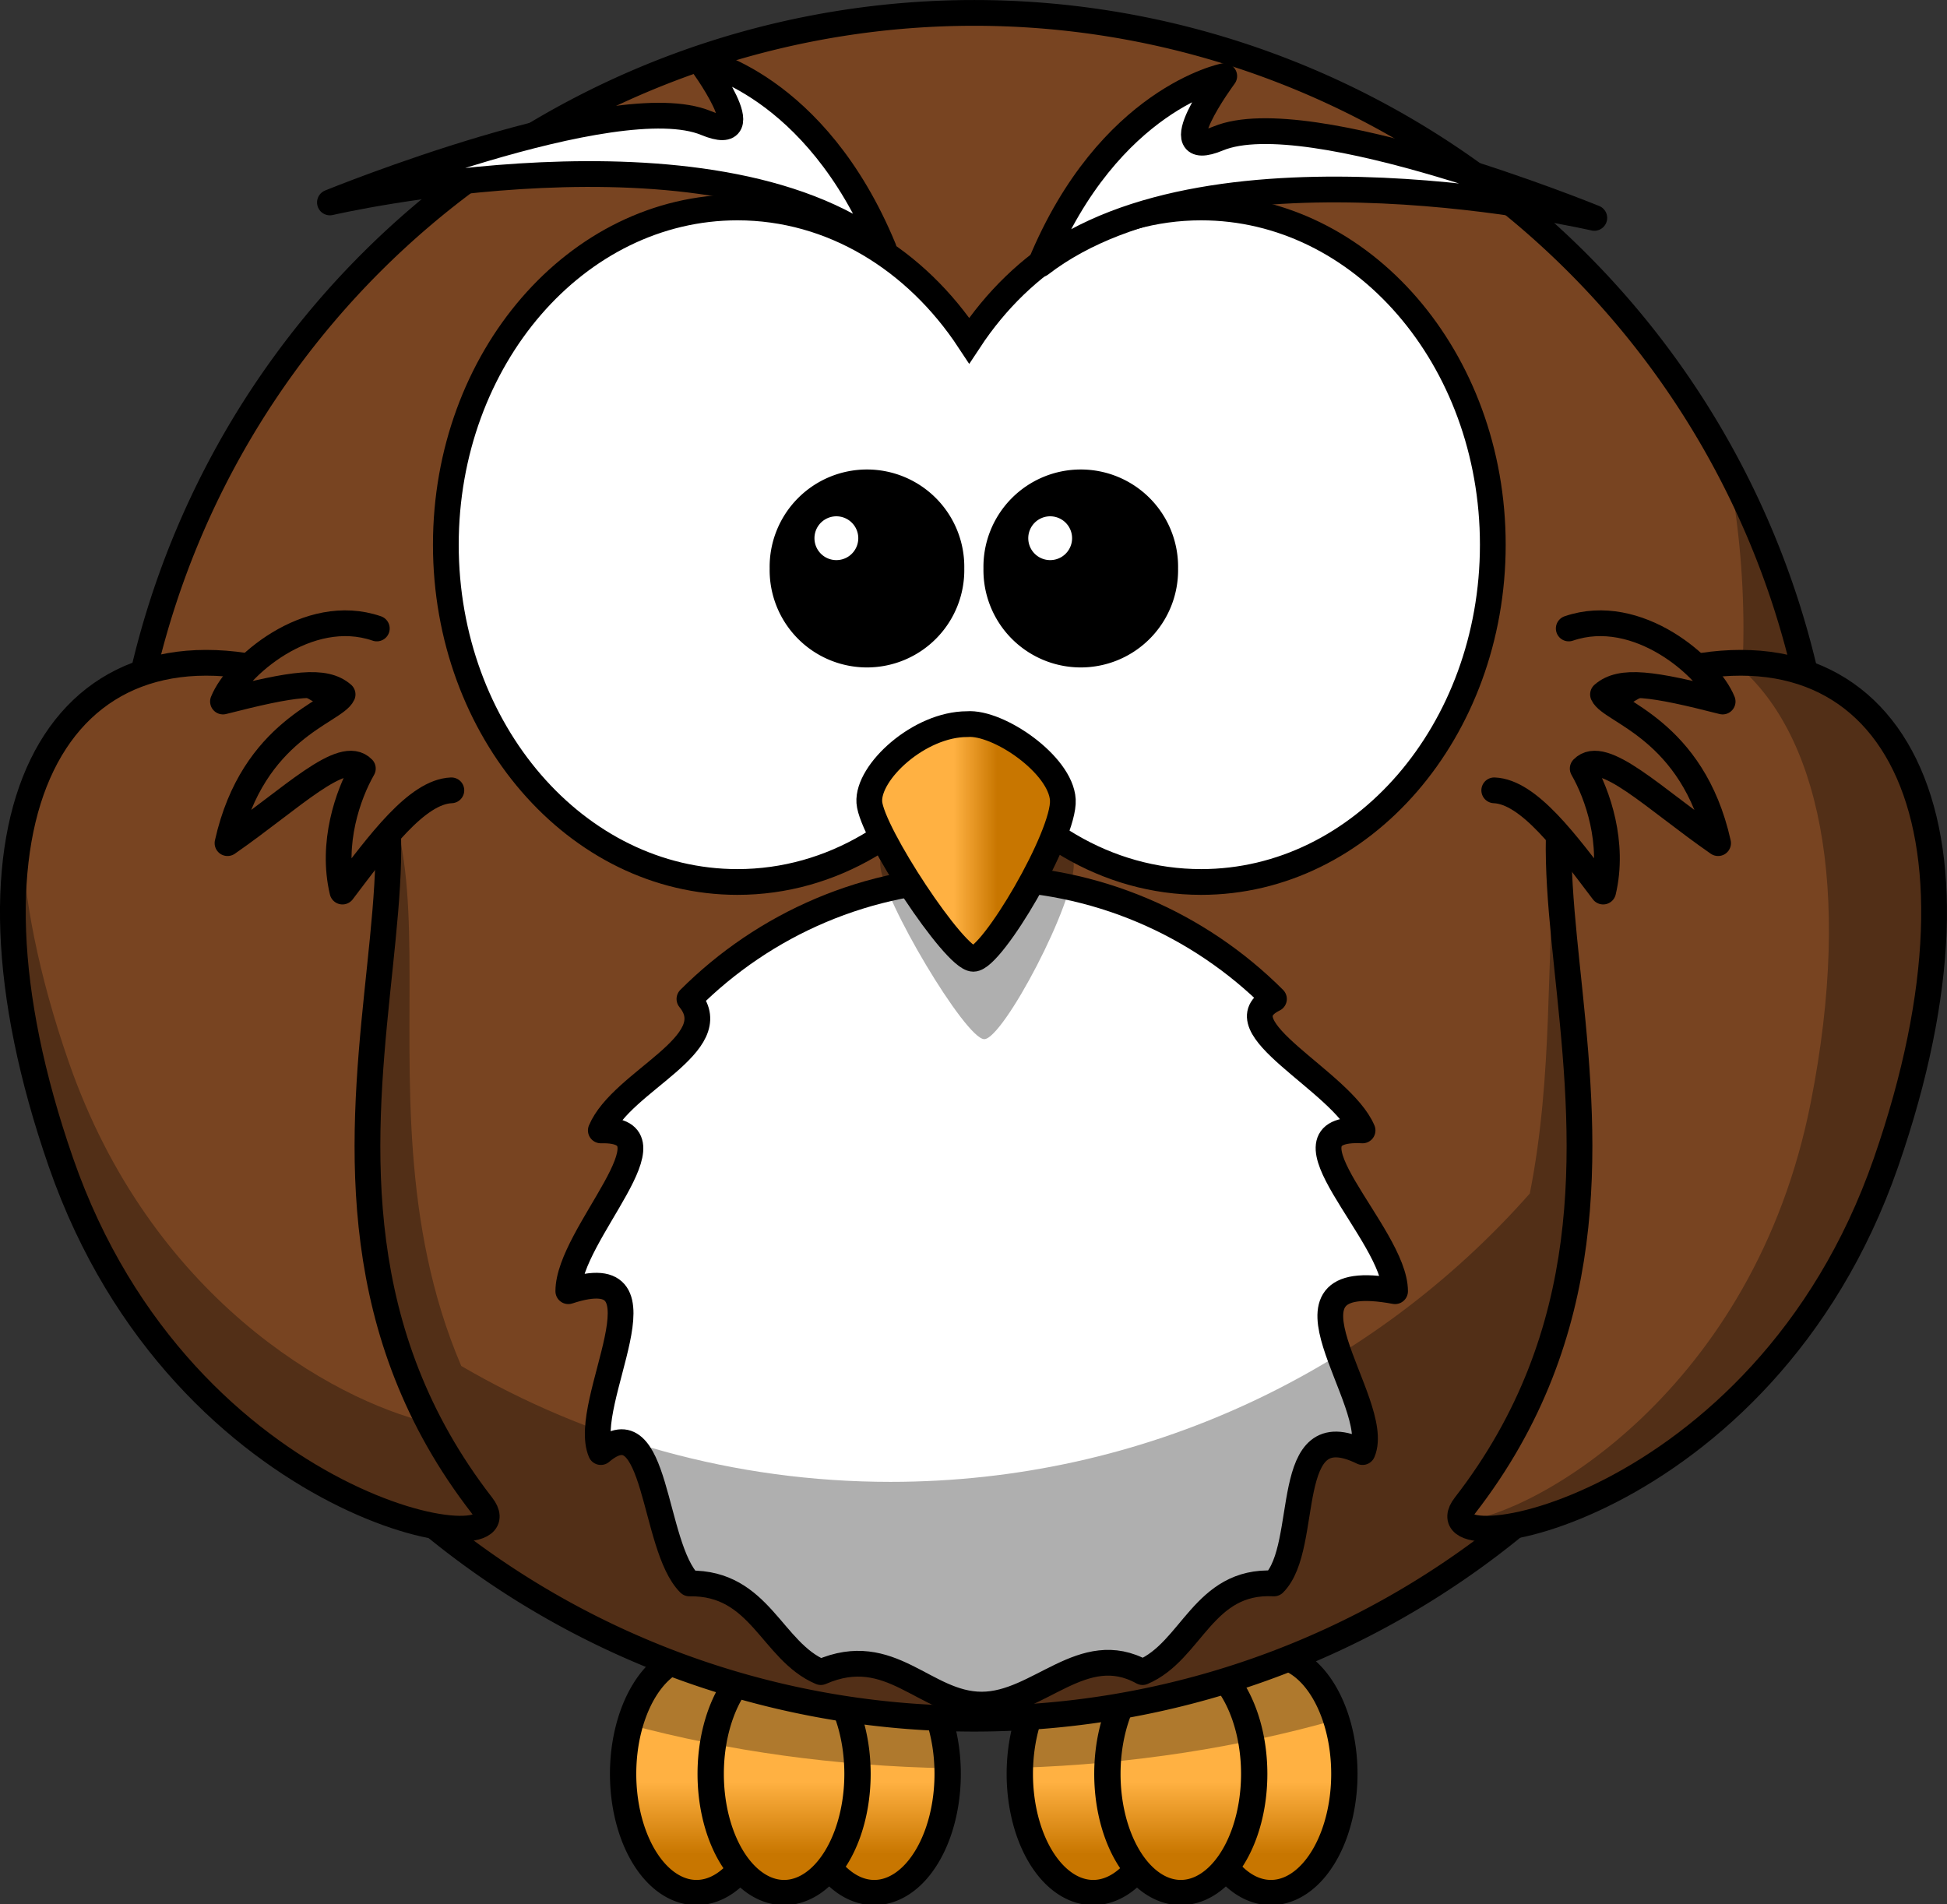 <?xml version="1.0" encoding="UTF-8" standalone="no"?>
<!-- Created with Inkscape (http://www.inkscape.org/) -->
<svg
    xmlns:rdf="http://www.w3.org/1999/02/22-rdf-syntax-ns#"
    xmlns="http://www.w3.org/2000/svg"
    xmlns:cc="http://web.resource.org/cc/"
    xmlns:xlink="http://www.w3.org/1999/xlink"
    xmlns:dc="http://purl.org/dc/elements/1.1/"
    xmlns:svg="http://www.w3.org/2000/svg"
    xmlns:inkscape="http://www.inkscape.org/namespaces/inkscape"
    xmlns:sodipodi="http://sodipodi.sourceforge.net/DTD/sodipodi-0.dtd"
    xmlns:ns1="http://sozi.baierouge.fr"
    id="svg2"
    viewBox="0 0 377.92 369.68"
    version="1.0"
  >
  <rect x="0" y="0" width="377.92" height="369.68" fill="#333333" stroke="none"/>
  <defs
      id="defs4"
    >
    <linearGradient
        id="linearGradient4098"
      >
      <stop
          id="stop4100"
          style="stop-color:#ffb142"
          offset="0"
      />
      <stop
          id="stop4104"
          style="stop-color:#c87600"
          offset="1"
      />
    </linearGradient
    >
    <linearGradient
        id="linearGradient3211"
        y2="537.41"
        xlink:href="#linearGradient4098"
        gradientUnits="userSpaceOnUse"
        x2="359.47"
        gradientTransform="matrix(.641 0 0 .778 125.37 117.53)"
        y1="537.41"
        x1="346.24"
    />
    <linearGradient
        id="linearGradient3327"
        y2="362.28"
        xlink:href="#linearGradient4098"
        gradientUnits="userSpaceOnUse"
        x2="186.21"
        y1="354.02"
        x1="186.21"
    />
    <linearGradient
        id="linearGradient3329"
        y2="362.28"
        xlink:href="#linearGradient4098"
        gradientUnits="userSpaceOnUse"
        x2="195.75"
        y1="354.02"
        x1="195.75"
    />
    <linearGradient
        id="linearGradient3331"
        y2="362.28"
        xlink:href="#linearGradient4098"
        gradientUnits="userSpaceOnUse"
        x2="176.39"
        y1="354.02"
        x1="176.39"
    />
    <linearGradient
        id="linearGradient3333"
        y2="362.28"
        xlink:href="#linearGradient4098"
        gradientUnits="userSpaceOnUse"
        x2="229.44"
        y1="354.02"
        x1="229.44"
    />
    <linearGradient
        id="linearGradient3335"
        y2="362.28"
        xlink:href="#linearGradient4098"
        gradientUnits="userSpaceOnUse"
        x2="238.98"
        y1="354.02"
        x1="238.98"
    />
    <linearGradient
        id="linearGradient3337"
        y2="362.28"
        xlink:href="#linearGradient4098"
        gradientUnits="userSpaceOnUse"
        x2="219.61"
        y1="354.02"
        x1="219.61"
    />
  </defs
  >
  <g
      id="layer1"
      transform="translate(-162.18 -366.2)"
    >
    <path
        id="path3226"
        style="stroke-linejoin:round;stroke:#000000;stroke-linecap:round;stroke-width:2.869;fill:url(#linearGradient3337)"
        d="m214 353.13a8 13.5 0 1 1 -16 0 8 13.5 0 1 1 16 0z"
        transform="matrix(1.781 0 0 1.706 -35.009 108.11)"
    />
    <path
        id="path3228"
        style="stroke-linejoin:round;stroke:#000000;stroke-linecap:round;stroke-width:2.869;fill:url(#linearGradient3335)"
        d="m214 353.13a8 13.5 0 1 1 -16 0 8 13.5 0 1 1 16 0z"
        transform="matrix(1.781 0 0 1.706 -69.509 108.11)"
    />
    <path
        id="path3230"
        style="stroke-linejoin:round;stroke:#000000;stroke-linecap:round;stroke-width:2.869;fill:url(#linearGradient3333)"
        d="m214 353.13a8 13.5 0 1 1 -16 0 8 13.5 0 1 1 16 0z"
        transform="matrix(1.781 0 0 1.706 -52.509 108.11)"
    />
    <path
        id="path3224"
        style="stroke-linejoin:round;stroke:#000000;stroke-linecap:round;stroke-width:2.869;fill:url(#linearGradient3331)"
        d="m214 353.13a8 13.5 0 1 1 -16 0 8 13.5 0 1 1 16 0z"
        transform="matrix(1.781 0 0 1.706 41.991 108.11)"
    />
    <path
        id="path3220"
        style="stroke-linejoin:round;stroke:#000000;stroke-linecap:round;stroke-width:2.869;fill:url(#linearGradient3329)"
        d="m214 353.13a8 13.5 0 1 1 -16 0 8 13.5 0 1 1 16 0z"
        transform="matrix(1.781 0 0 1.706 7.491 108.11)"
    />
    <path
        id="path3222"
        style="stroke-linejoin:round;stroke:#000000;stroke-linecap:round;stroke-width:2.869;fill:url(#linearGradient3327)"
        d="m214 353.13a8 13.5 0 1 1 -16 0 8 13.5 0 1 1 16 0z"
        transform="matrix(1.781 0 0 1.706 24.491 108.11)"
    />
    <path
        id="path3250"
        style="fill:#000000;fill-opacity:.314"
        d="m135.25 321.12c-5.81 0-10.78 5.64-13 13.69 18.97 5.08 39.81 8.04 61.72 8.44-0.3-12.28-6.54-22.12-14.22-22.13-3.3 0-6.33 1.83-8.75 4.88-2.42-3.05-5.45-4.87-8.75-4.88-3.19 0-6.13 1.71-8.5 4.57-2.37-2.86-5.31-4.56-8.5-4.57zm77 0c-7.66 0-13.89 9.8-14.22 22.04 21.88-0.71 42.62-3.99 61.44-9.35-2.35-7.51-7.16-12.68-12.72-12.69-3.3 0-6.33 1.83-8.75 4.88-2.42-3.05-5.45-4.87-8.75-4.88-3.19 0-6.13 1.71-8.5 4.57-2.37-2.86-5.31-4.56-8.5-4.57z"
        transform="translate(162.18 366.2)"
    />
    <path
        id="path2385"
        style="stroke:#000000;stroke-linecap:round;stroke-width:5;fill:#784421"
        d="m516.84 534.27a165.56 165.56 0 1 1 -331.13 0 165.56 165.56 0 1 1 331.13 0z"
    />
    <path
        id="path3167"
        style="stroke-linejoin:round;stroke:#000000;stroke-linecap:round;stroke-width:4.412;fill:#ffffff"
        d="m418.63 583.05c-23.38-4.34-1.98 19.09-5.57 27.56-14.17-6.97-8.77 16.11-15.18 22.51-12.14-0.65-14.04 11.6-22.51 15.19-10.24-5.68-17.79 5.57-27.56 5.57s-15.56-10.81-27.56-5.57c-8.47-3.59-10.37-15.39-22.51-15.19-6.41-6.4-5.42-30.8-15.18-22.51-3.59-8.47 12.96-33.67-5.57-27.56 0-9.77 19.63-27.91 5.57-27.55 3.58-8.48 21.56-14.78 15.18-22.52 12.82-12.82 30.52-20.75 50.07-20.75s37.25 7.93 50.07 20.75c-9.47 4.65 11.6 14.04 15.18 22.52-15.82-0.8 5.57 17.78 5.57 27.55z"
        transform="matrix(1.133 0 0 1.133 -41.339 -43.746)"
    />
    <path
        id="path3211"
        style="fill-rule:evenodd;fill:#000000;fill-opacity:.314"
        d="m335.38 90.5c1.98 10.23 3.03 20.79 3.03 31.59 0 3.73-0.14 7.43-0.38 11.1-3.67-0.19-7.58 0.02-11.75 0.62-35.21 7.5-20.17 51.67-29.34 97.88-30.34 34.33-74.71 55.97-124.1 55.97-30.37 0-58.83-8.21-83.309-22.5-23.679-55.45 8.076-115.67-33.656-126.07-46.11-8.32-63.97 34.46-34.156 98.57 16.461 35.39 43.723 52.78 63.781 59.53 28.36 22.8 64.39 36.43 103.59 36.43 45.95 0 87.56-18.73 117.57-49 17.45-8.71 36.86-24.59 50.34-51.15 25.21-49.67 20.38-87.08-5.47-97.44-3.17-16.13-8.66-31.44-16.15-45.53z"
        transform="translate(162.18 366.2)"
    />
    <path
        id="path3169"
        style="fill-rule:evenodd;stroke:#000000;stroke-width:5;fill:#784421"
        d="m217.92 497.25c48.11 17.3-14.17 94.14 37.81 161.19 9.61 12.39-57.86 2.09-81.72-66.59-23.2-66.78-1.13-107.54 43.91-94.6z"
    />
    <path
        id="path3800"
        style="fill-rule:evenodd;stroke:#000000;stroke-width:5;fill:#784421"
        d="m484.36 497.25c-48.11 17.3 14.16 94.14-37.82 161.19-9.61 12.39 57.87 2.09 81.72-66.59 23.2-66.78 1.13-107.54-43.9-94.6z"
    />
    <path
        id="path2413"
        style="stroke-linejoin:round;fill-rule:evenodd;stroke:#000000;stroke-linecap:round;stroke-width:5;fill:#784421"
        d="m466.68 488.2c13.39-4.61 27.22 7.58 29.87 14.18-13.51-3.45-19.72-4.43-23.22-1.38 1.51 3.37 17.41 6.74 22.34 28.87-12.43-8.62-22.31-18.58-26.28-14.48 2.89 5.03 6.2 14.49 3.97 23.88-7.14-9.43-14.44-19.38-21.14-19.65"
    />
    <path
        id="path2387"
        style="stroke:#000000;stroke-linecap:round;stroke-width:5;fill:#ffffff"
        d="m305.32 406.47c-31.23 0-56.6 29.33-56.6 65.47s25.37 65.47 56.6 65.47c18.36 0 34.65-10.14 44.99-25.83 10.34 15.7 26.66 25.83 45.02 25.83 31.24 0 56.61-29.33 56.61-65.47s-25.37-65.47-56.61-65.47c-18.36 0-34.68 10.13-45.02 25.83-10.34-15.69-26.63-25.83-44.99-25.83z"
    />
    <path
        id="path3407"
        style="fill-rule:evenodd;fill:#000000;fill-opacity:.314"
        d="m352.02 517.37c-9.29 0-19.38 10.33-18.98 16.85 0.41 6.53 16.56 33.7 20.19 33.7 3.64 0 17.77-26.63 17.37-34.24-0.41-7.61-12.52-16.85-18.58-16.31z"
    />
    <path
        id="path2391"
        style="fill-rule:evenodd;stroke:#000000;stroke-width:5;fill:url(#linearGradient3211)"
        d="m349.9 506.77c-9.29 0-19.38 9.3-18.98 15.18s16.56 30.37 20.19 30.37c3.64 0 17.77-24 17.37-30.86-0.41-6.86-12.52-15.18-18.58-14.69z"
    />
    <path
        id="path2411"
        style="stroke:#000000;stroke-linecap:round;stroke-width:3.169;fill:#000000"
        d="m340.57 487.37a10.387 10.387 0 1 1 -20.77 0 10.387 10.387 0 1 1 20.77 0z"
        transform="matrix(1.578 0 0 1.578 -190.57 -292.52)"
    />
    <path
        id="path3193"
        style="stroke-linejoin:round;fill-rule:evenodd;stroke:#000000;stroke-linecap:round;stroke-width:5;fill:#784421"
        d="m235.32 488.2c-13.39-4.61-27.22 7.58-29.86 14.18 13.51-3.45 19.72-4.43 23.22-1.38-1.51 3.37-17.41 6.74-22.34 28.87 12.43-8.62 22.3-18.58 26.27-14.48-2.88 5.03-6.2 14.49-3.96 23.88 7.14-9.43 14.44-19.38 21.14-19.65"
    />
    <path
        id="path3283"
        style="stroke-linejoin:round;fill-rule:evenodd;stroke:#000000;stroke-width:5;fill:#ffffff"
        d="m364.15 417.48c13.28-32.16 35.66-36.51 35.66-36.51s-12.45 16.78-1.17 12.11c17.47-7.23 73 15.42 73 15.42s-73.58-17.13-107.49 8.98z"
    />
    <path
        id="path3285"
        style="stroke-linejoin:round;fill-rule:evenodd;stroke:#000000;stroke-width:5;fill:#ffffff"
        d="m333.71 414.48c-13.28-32.16-35.67-36.51-35.67-36.51s12.46 16.78 1.18 12.11c-17.47-7.23-73 15.42-73 15.42s73.57-17.13 107.49 8.98z"
    />
    <path
        id="path3301"
        style="stroke:#000000;stroke-linecap:round;stroke-width:3.169;fill:#000000"
        d="m340.57 487.37a10.387 10.387 0 1 1 -20.77 0 10.387 10.387 0 1 1 20.77 0z"
        transform="matrix(1.578 0 0 1.578 -149.07 -292.52)"
    />
    <path
        id="path3341"
        style="fill:#ffffff"
        d="m209.5 105.43a5.25 5.25 0 1 1 -10.5 0 5.25 5.25 0 1 1 10.5 0z"
        transform="matrix(.81 0 0 .81 159.08 385.28)"
    />
    <path
        id="path3343"
        style="fill:#ffffff"
        d="m209.5 105.43a5.25 5.25 0 1 1 -10.5 0 5.25 5.25 0 1 1 10.5 0z"
        transform="matrix(.81 0 0 .81 200.58 385.28)"
    />
    <path
        id="path3200"
        style="fill-rule:evenodd;fill:#000000;fill-opacity:.314"
        d="m337.94 128.66c-0.42 0-0.83 0.02-1.25 0.03 16.21 13.06 23.07 43.29 14.78 85.34-11.02 55.9-53.58 80.01-67.72 81.28 4.59 6.53 60.97-8.12 82.34-69.65 20.3-58.44 5.92-96.95-28.15-97z"
        transform="translate(162.18 366.2)"
    />
    <path
        id="path3205"
        style="fill-rule:evenodd;fill:#000000;fill-opacity:.314"
        d="m4.062 160.84c-3.452 16.51-1.298 38.68 7.782 64.82 23.855 68.67 91.326 78.98 81.718 66.59-4.108-5.3-7.52-10.67-10.312-16.06-18.952-4.54-54.048-24.38-69.906-70.03-5.88-16.93-8.854-32.18-9.281-45.32zm71.282 6.35c-0.883 8.53-1.856 17.61-2.282 27.12 0.994-9.79 2.08-18.94 2.282-27.12z"
        transform="translate(162.18 366.2)"
    />
  </g
  >
</svg
>
